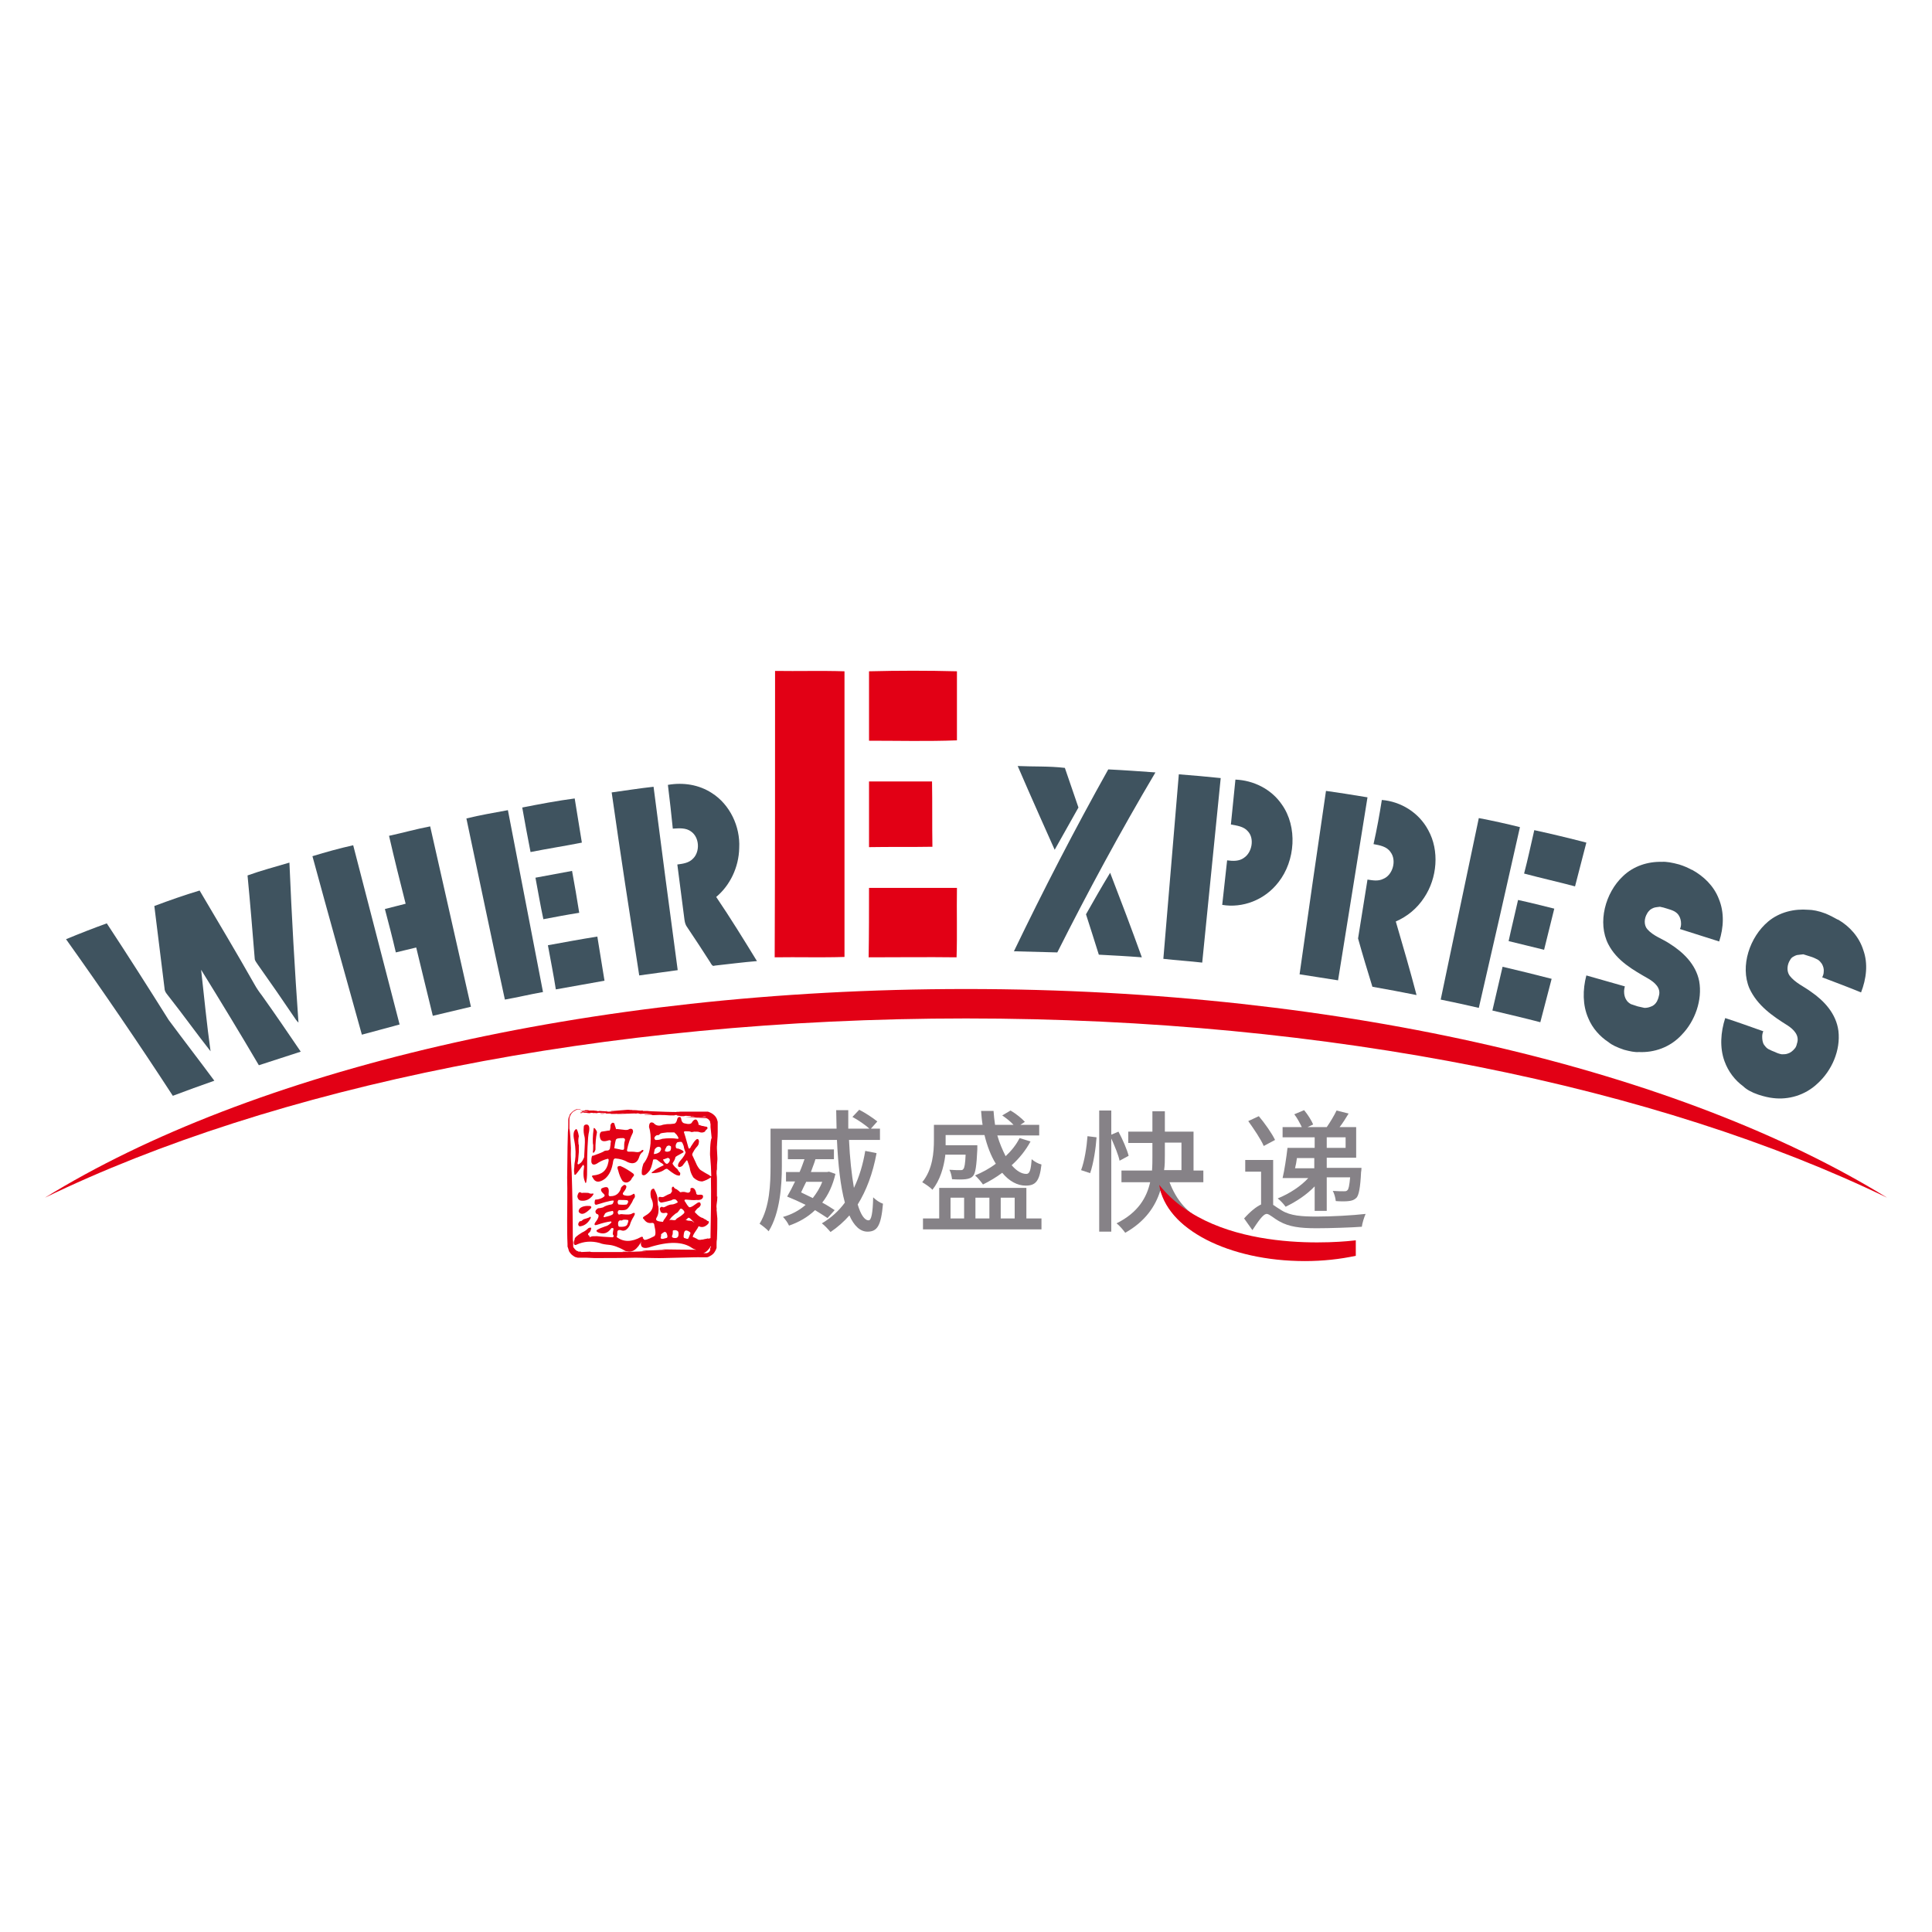<?xml version="1.0" encoding="utf-8"?>
<!-- Generator: Adobe Illustrator 27.8.1, SVG Export Plug-In . SVG Version: 6.00 Build 0)  -->
<svg version="1.1" id="Layer_1" xmlns="http://www.w3.org/2000/svg" xmlns:xlink="http://www.w3.org/1999/xlink" x="0px" y="0px"
	 viewBox="0 0 512 512" style="enable-background:new 0 0 512 512;" xml:space="preserve">
<style type="text/css">
	.st0{fill:#FFFFFF;}
	.st1{fill:#3F535F;}
	.st2{fill:#E20015;}
	.st3{fill:#868287;}
</style>
<rect class="st0" width="512" height="512"/>
<g>
	<g>
		<g>
			<g>
				<path class="st1" d="M17.5,248.9c3.6-1.5,7.2-2.9,10.8-4.2c5.6,8.5,11,17,16.4,25.6c4,5.4,8.1,10.7,12.1,16.1
					c-3.7,1.3-7.3,2.6-11,4C36.7,276.4,27.2,262.5,17.5,248.9z"/>
				<path class="st1" d="M40.9,240.1c4-1.5,8-2.9,12-4.1c4.9,8.3,9.8,16.5,14.5,24.8c0.6,1.1,1.3,2.1,2,3c3.5,4.9,6.9,9.9,10.3,14.9
					c-3.7,1.2-7.4,2.4-11.1,3.6c-5-8.5-10.1-16.9-15.3-25.3c0.8,7.2,1.5,14.4,2.5,21.6c-3.7-4.7-7.2-9.6-10.9-14.3
					c-0.5-0.7-1.3-1.4-1.3-2.4C42.7,254.7,41.8,247.4,40.9,240.1z"/>
				<path class="st1" d="M65.6,232c3.6-1.3,7.4-2.3,11.1-3.4c0.6,14.2,1.4,28.3,2.4,42.4c-0.3-0.3-0.5-0.5-0.7-0.8
					c-3.3-4.9-6.7-9.8-10.1-14.6c-0.3-0.5-0.8-1-0.8-1.6C66.9,246.6,66.3,239.3,65.6,232z"/>
				<path class="st1" d="M82.8,226.9c3.6-1.1,7.2-2.1,10.8-2.9c4.1,15.8,8.2,31.7,12.3,47.5c-3.3,0.9-6.7,1.8-10,2.7
					C91.5,258.4,87.1,242.7,82.8,226.9z"/>
				<path class="st1" d="M103.1,221.5c3.7-0.8,7.2-1.8,10.9-2.5c3.6,16,7.2,31.9,10.8,47.8c-3.4,0.8-6.7,1.6-10.1,2.4
					c-1.5-6-2.9-12-4.4-18.1c-1.8,0.4-3.6,0.9-5.4,1.3c-0.9-3.9-1.9-7.7-2.9-11.5c1.8-0.5,3.7-0.9,5.5-1.4
					C106,233.6,104.5,227.6,103.1,221.5z"/>
				<path class="st1" d="M123.6,216.9c3.6-0.9,7.3-1.5,11-2.2c3.1,16.1,6.2,32.1,9.3,48.2c-3.4,0.6-6.7,1.4-10.1,2
					C130.3,248.9,127,232.9,123.6,216.9z"/>
				<path class="st1" d="M138.4,214c4.6-0.9,9.3-1.8,13.9-2.4c0.6,3.9,1.3,7.8,1.9,11.7c-4.5,0.9-9.1,1.6-13.6,2.5
					C139.8,221.8,139.1,217.9,138.4,214z"/>
				<path class="st1" d="M162.1,210c3.7-0.5,7.4-1.1,11.1-1.5c2.1,16.2,4.2,32.4,6.4,48.6c-3.4,0.5-6.8,0.9-10.2,1.4
					C166.9,242.4,164.4,226.2,162.1,210z"/>
				<path class="st1" d="M177,208c4-0.7,8.2-0.1,11.7,2.2c4.7,3,7.5,8.8,7.2,14.5c-0.1,5.2-2.5,10-6.1,13c3.8,5.6,7.3,11.3,10.8,17
					c-3.7,0.3-7.5,0.8-11.2,1.2c-0.6,0.3-0.9-0.4-1.2-0.9c-2-3.1-4-6.2-6.1-9.3c-0.4-0.5-0.6-1.2-0.7-1.9c-0.6-4.9-1.3-9.8-1.9-14.7
					c1.5-0.2,3.1-0.4,4.2-1.6c1.8-1.8,1.7-5.5-0.5-7.1c-1.4-1.1-3.3-0.9-4.9-0.8C177.9,215.8,177.5,211.9,177,208z"/>
				<path class="st1" d="M269.7,203c4.2,0.2,8.3,0,12.5,0.5c1.2,3.5,3.6,10.5,3.6,10.5c-2.1,3.7-4.2,7.5-6.3,11.2
					C279.5,225.2,272.6,209.8,269.7,203z"/>
				<path class="st1" d="M293.7,203.9c4.2,0.2,8.3,0.5,12.5,0.8c-9.3,15.7-17.9,31.6-26,47.7c-3.8-0.1-7.7-0.2-11.5-0.3
					C276.5,235.9,284.8,219.8,293.7,203.9z"/>
				<path class="st1" d="M312.4,205.2c3.7,0.3,7.4,0.6,11.1,1c-1.6,16.3-3.3,32.6-4.9,48.9c-3.4-0.4-6.8-0.6-10.3-1
					C309.7,237.8,311,221.5,312.4,205.2z"/>
				<path class="st1" d="M327.4,206.6c4.8,0.2,9.5,2.5,12.3,6.6c4.2,5.9,3.6,14.9-0.9,20.6c-3.7,4.8-9.6,6.9-14.9,6
					c0.4-3.9,0.9-7.9,1.3-11.8c1.5,0.2,3.2,0.3,4.5-0.7c2.1-1.4,2.8-5.1,1-7c-1.1-1.3-2.9-1.5-4.5-1.8
					C326.6,214.5,327,210.5,327.4,206.6z"/>
				<path class="st1" d="M351.4,209.6c3.7,0.5,7.3,1.1,11,1.7c-2.6,16.2-5.2,32.3-7.8,48.5c-3.4-0.5-6.8-1.1-10.2-1.6
					C346.7,242,349,225.8,351.4,209.6z"/>
				<path class="st1" d="M366.2,212c5,0.4,9.8,3.3,12.3,8c3,5.4,2.4,12.7-1.1,17.9c-1.9,2.9-4.5,5-7.5,6.3c1.9,6.5,3.8,13,5.5,19.5
					c-3.9-0.8-7.8-1.5-11.7-2.2c-1.3-4.2-2.6-8.5-3.8-12.8c0.8-5.2,1.7-10.4,2.5-15.6c1.4,0.2,2.8,0.5,4.2-0.2
					c2.5-1,3.6-4.9,1.9-7.1c-1-1.5-2.9-1.8-4.5-2.1C364.9,219.7,365.6,215.8,366.2,212z"/>
				<path class="st1" d="M391.9,216.8c3.7,0.7,7.3,1.5,10.9,2.4c-3.6,16-7.2,31.9-10.9,47.9c-3.4-0.8-6.7-1.5-10.1-2.2
					C385.2,248.8,388.5,232.8,391.9,216.8z"/>
				<path class="st1" d="M406.6,220c4.6,1,9.2,2.1,13.8,3.3c-1,3.9-2,7.7-3,11.6c-4.5-1.2-9-2.2-13.5-3.4
					C404.9,227.7,405.7,223.9,406.6,220z"/>
				<path class="st1" d="M141.9,232.6c3.2-0.6,6.4-1.2,9.7-1.8c0.7,3.7,1.3,7.4,1.9,11.1c-3.2,0.5-6.3,1.1-9.5,1.7
					C143.2,239.9,142.6,236.3,141.9,232.6z"/>
				<path class="st1" d="M402.3,238.5c3.2,0.7,6.4,1.5,9.6,2.3c-0.9,3.6-1.8,7.2-2.7,10.9c-3.1-0.8-6.3-1.5-9.4-2.3
					C400.6,245.7,401.5,242.1,402.3,238.5z"/>
				<path class="st1" d="M287.8,242.3c2.1-3.7,4.2-7.4,6.4-11c2.9,7.5,5.7,14.9,8.4,22.4c-3.8-0.3-7.6-0.5-11.4-0.7
					C290.1,249.4,288.9,245.8,287.8,242.3z"/>
				<path class="st1" d="M145.2,250.5c4.4-0.8,8.7-1.6,13.1-2.3c0.6,3.9,1.3,7.8,1.9,11.7c-4.3,0.8-8.6,1.5-12.9,2.3
					C146.7,258.3,145.9,254.4,145.2,250.5z"/>
				<path class="st1" d="M398.2,256.2c4.3,1,8.7,2.1,13,3.2c-1,3.8-2,7.7-3,11.5c-4.2-1.1-8.5-2.1-12.7-3.1
					C396.4,264,397.3,260.1,398.2,256.2z"/>
				<path class="st1" d="M487.2,273.2c-0.6-4.6-3.8-8-7.3-10.4c-1.9-1.4-4.1-2.3-5.6-4.2c-0.9-1.2-0.7-3,0.1-4.2
					c0.2-0.4,0.5-0.7,0.9-0.9c0.3-0.2,0.6-0.3,0.9-0.4c0.5-0.1,1.1-0.1,1.7-0.2c0.6,0.2,1.2,0.4,1.9,0.6c0.7,0.2,1.3,0.5,1.9,0.8
					c0.5,0.3,0.8,0.7,1.1,1.1c0.4,0.7,0.6,1.4,0.5,2.2c0,0.5-0.2,1-0.4,1.4c3.4,1.3,6.9,2.6,10.3,4c1.4-3.6,1.9-7.6,0.6-11.2
					c-1.1-3.5-3.6-6.3-6.7-8.1c0,0,0,0-0.1,0c-0.9-0.5-2-1.1-3.2-1.6c-1.8-0.7-3.5-1-4.6-1c-3.7-0.3-7.6,0.6-10.6,3.1
					c-4.9,4.1-7.5,11.8-5,17.7c2.1,4.6,6.2,7.4,10.2,9.9c1.5,1,3.2,2.6,2.4,4.8c-0.1,0.5-0.3,1-0.6,1.3c-0.5,0.6-1.1,1.1-1.8,1.3
					c-0.5,0.2-1.1,0.2-1.6,0.2c0,0,0,0,0,0c-0.6-0.1-1.2-0.3-1.8-0.6c-0.6-0.2-1.2-0.5-1.8-0.8c-0.5-0.3-0.8-0.7-1.1-1.1
					c-0.4-0.6-0.5-1.4-0.5-2.2c0-0.5,0.1-1,0.3-1.4c-3.4-1.2-6.7-2.4-10.1-3.5c-1.2,3.7-1.5,7.8-0.2,11.4c1,2.8,2.8,5.1,5,6.7
					c0.8,0.8,2.2,1.6,4,2.2c1.5,0.5,2.9,0.8,3.9,0.9c4,0.5,8.4-0.7,11.7-3.8C485.5,283.7,487.8,278.3,487.2,273.2z"/>
				<path class="st1" d="M450.3,260c-0.9-4.5-4.3-7.7-7.8-9.9c-1.9-1.3-4.3-2-5.9-3.8c-1-1.1-0.9-2.9-0.1-4.2c0.2-0.4,0.5-0.7,0.8-1
					c0.3-0.2,0.6-0.4,0.9-0.5c0.5-0.2,1.1-0.2,1.7-0.3c0.6,0.1,1.3,0.3,1.9,0.5c0.7,0.2,1.3,0.4,1.9,0.7c0.5,0.3,0.9,0.6,1.2,1.1
					c0.4,0.6,0.6,1.4,0.6,2.2c0,0.5-0.1,1-0.3,1.4c3.5,1.1,7,2.2,10.4,3.3c1.2-3.7,1.4-7.7-0.1-11.3c-1.3-3.4-4-6-7.1-7.7
					c0,0,0,0-0.1,0c-0.9-0.5-2-1-3.3-1.4c-1.8-0.5-3.5-0.8-4.6-0.7c-3.7-0.1-7.5,1.1-10.3,3.8c-4.7,4.4-6.8,12.3-3.9,18
					c2.3,4.5,6.7,6.9,10.7,9.2c1.5,0.9,3.4,2.4,2.7,4.6c-0.1,0.5-0.3,1-0.5,1.4c-0.4,0.7-1,1.2-1.7,1.4c-0.5,0.2-1,0.3-1.6,0.3
					c0,0,0,0,0,0c-0.6-0.1-1.2-0.3-1.8-0.4c-0.6-0.2-1.2-0.4-1.8-0.6c-0.5-0.3-0.9-0.6-1.2-1.1c-0.4-0.6-0.6-1.4-0.6-2.2
					c0-0.5,0.1-1,0.2-1.4c-3.4-1-6.8-1.9-10.2-2.9c-1,3.8-1,7.9,0.5,11.3c1.1,2.7,3.1,4.9,5.4,6.4c0.8,0.7,2.3,1.4,4.1,2
					c1.5,0.4,2.9,0.7,3.9,0.6c4,0.2,8.3-1.2,11.4-4.6C449.2,270.6,451.2,265,450.3,260z"/>
			</g>
			<g>
				<path class="st2" d="M205.4,177.8c6.1,0.1,12.3-0.1,18.4,0.1c0,25.2,0,50.5,0,75.7c-6.1,0.2-12.3,0-18.5,0.1
					C205.4,228.4,205.4,203.1,205.4,177.8z"/>
				<path class="st2" d="M230.3,177.9c7.8-0.2,15.6-0.2,23.3,0c0,6.1,0,12.2,0,18.3c-7.8,0.3-15.5,0.1-23.3,0.1
					C230.3,190.2,230.3,184,230.3,177.9z"/>
				<path class="st2" d="M230.3,207.1c5.6,0,11.1,0,16.7,0c0.1,5.8,0,11.5,0.1,17.3c-5.6,0.1-11.2,0-16.8,0.1
					C230.3,218.6,230.3,212.9,230.3,207.1z"/>
				<path class="st2" d="M230.3,235.3c7.8,0,15.6,0,23.3,0c-0.1,6.1,0.1,12.3-0.1,18.4c-7.8-0.1-15.5,0-23.3,0
					C230.3,247.6,230.3,241.4,230.3,235.3z"/>
			</g>
		</g>
		<path class="st2" d="M256,269.9c96.8,0,183.8,18.3,244.1,47.5c-54.3-33.5-143.4-55.3-244.1-55.3S66.2,283.9,11.9,317.4
			C72.2,288.2,159.2,269.9,256,269.9z"/>
	</g>
	<g>
		<g>
			<path class="st2" d="M177.7,316.3c-0.5,0.2-1,0.4-1.5,0.7c-0.4,0.3-0.8,0.3-1.1,0.2c-0.5-0.1-0.7,0.1-0.6,0.8
				c0.2,0.5,0.5,0.7,0.8,0.7c0.6-0.1,1.5-0.3,2.6-0.6c0.4-0.3,0.9-0.4,1.3-0.1c0.3,0.3,0.4,0.5,0.4,0.6c0,0.1-0.1,0.1-0.3,0.2
				c-0.1,0.1-0.2,0.1-0.2,0.1c-0.4,0.2-0.8,0.3-1.1,0.3c-0.4,0-1,0.2-1.7,0.6c-0.4,0.2-0.7,0.2-0.8,0c-0.6,0.1-0.8,0.4-0.5,1.1
				c0.1,0.5,0.6,0.7,1.4,0.5c0.4,0,0.5,0.1,0.5,0.3c0,0.2-0.2,0.5-0.6,1.1c-0.4,0.5-0.6,0.8-0.6,1.2c0.1,0.4,0.2,0.5,0.6,0.2
				c0.7-0.5,1.2-0.9,1.4-1.3c0.2-0.3,0.7-0.8,1.5-1.4c0.2,0,0.5-0.3,0.9-0.9c0.2-0.4,0.5-0.4,0.9,0c0.4,0.4,0.5,0.7,0.2,1
				c-0.5,0.5-1.1,0.9-1.8,1.3c-0.3,0.2-0.4,0.5-0.3,0.8c0.2,0.3,0.4,0.4,0.7,0.3c0.9-0.1,1.7-0.4,2.4-1.1c0.2-0.3,0.5-0.2,0.8,0.1
				c0.8,0.8,1.4,1.4,1.9,1.8c0.9,0.6,1.8,0.5,2.7-0.4c0.3-0.3,0.3-0.6,0.2-0.8c-0.1,0.1-0.3,0-0.5-0.2c-0.1,0-0.1,0-0.1-0.1
				c-0.2-0.1-0.5-0.2-0.9-0.5c-0.5-0.1-1.2-0.5-1.9-1.3c-0.2-0.1-0.3-0.3-0.2-0.5c0.3-0.4,0.6-0.8,1-1c0.5-0.4,0.6-0.8,0.4-1.2
				c-0.2-0.3-0.6-0.2-1.1,0.2c-1.3,1-2,1.2-2.1,0.6c-0.1,0-0.2-0.1-0.3-0.3c-0.2-0.3-0.4-0.6-0.5-0.8c-0.2-0.2-0.2-0.3-0.2-0.4
				c0-0.1,0.1-0.2,0.4-0.2c1.1,0.1,2,0.2,2.8,0.1c1,0.1,1.5-0.2,1.7-0.7c0.1-0.5-0.1-0.7-0.7-0.7c-0.8,0.1-1.1,0-1.1-0.5
				c-0.2-0.8-0.5-1.2-1-1.3c-0.5,0-0.6,0.2-0.5,0.6c-0.1,0.6-0.5,0.8-1.1,0.6c-0.3-0.1-0.7-0.2-1.3-0.1c-0.2,0.1-0.4,0.1-0.6-0.2
				c-0.4-0.3-0.6-0.5-0.8-0.6c-0.2,0-0.5-0.2-0.7-0.6c-0.4-0.1-0.6,0.3-0.4,1.2C177.8,316.1,177.8,316.3,177.7,316.3z"/>
			<path class="st2" d="M156.7,307.8c0.1,1,0.8,1.1,1.9,0.3c0.8-0.5,1.6-0.8,2.4-1c0.3-0.1,0.4,0.3,0.2,1c-0.4,2.1-1.7,3.2-4,3.4
				c-0.2,0-0.3,0.1-0.3,0.2c-0.1,0,0,0.1,0.2,0.4c0.6,1.3,1.7,1.4,3.2,0.3c1.2-1,1.9-2.5,2.2-4.7c0.1-0.4,0.2-0.7,0.6-0.7
				c1.2,0.1,2.3,0.4,3.3,1c1.4,0.6,2.4,0.2,2.9-1.1c0.2-0.7,0.5-1.3,1-1.6c0.2-0.2,0.2-0.4,0.2-0.5c-0.1-0.1-0.3-0.1-0.5,0.1
				c-0.4,0.4-0.9,0.5-1.5,0.4c-0.5-0.1-1.2-0.1-1.9-0.1c-0.4,0-0.5-0.2-0.4-0.6c0.3-1.5,0.8-3,1.5-4.4c0.1-0.3,0.1-0.6-0.1-0.9
				c-0.2-0.2-0.5-0.2-0.8-0.1c-0.4,0.3-0.9,0.3-1.5,0.2c-0.6-0.1-1.2-0.1-1.8-0.2c-0.2,0.1-0.3,0-0.3-0.2c-0.2-0.5-0.3-1-0.4-1.3
				c-0.4-0.3-0.7-0.2-1,0.4c0,1.2-0.2,1.7-0.5,1.5c-0.5,0.1-1.2,0.2-1.9,0.3c-0.5,0.3-0.6,1-0.3,1.9c0.3,0.7,1,0.8,2.2,0.4
				c0.4-0.1,0.6,0,0.6,0.4c-0.1,0.2-0.1,0.4-0.1,0.7c-0.1,0.5-0.1,0.9-0.2,1.2c-0.2,0.3-0.4,0.4-0.7,0.4c-0.5,0-0.8,0.1-1,0.3
				c-0.8,0.4-1.7,0.7-2.8,1.1C156.9,306.1,156.7,306.7,156.7,307.8z M163.2,302.1c0.1-0.4,0.7-0.5,2-0.5c0.4,0.1,0.5,0.3,0.4,0.7
				c-0.2,0.5-0.2,1.1-0.2,2c0,0.3-0.2,0.5-0.5,0.4c-0.2,0-0.4,0-0.6-0.1c-0.4-0.1-0.9-0.2-1.5-0.3
				C162.9,303.5,163,302.8,163.2,302.1z"/>
			<path class="st2" d="M157.8,304.7c0-1.7,0.1-3.2,0.4-4.6c0-0.3-0.2-0.6-0.5-1c-0.3-0.3-0.4-0.2-0.4,0.2c-0.1,0.8-0.2,1.7-0.2,2.5
				c0,0.8,0,1.4,0.1,1.6c0,0.8,0,1.5-0.1,1.9C157.2,305.7,157.5,305.5,157.8,304.7z"/>
			<path class="st2" d="M153.7,308.3c-0.3,0.3-0.5,0.3-0.6,0.2c-0.1-0.1,0-0.4,0.1-0.9c0.1-0.8,0.1-1.5,0.2-2.3v-1.9
				c-0.1-0.1-0.1-0.2-0.1-0.5c-0.1-0.7,0-1.3,0.1-1.8c-0.2-1.2-0.5-1.9-0.7-1.9c-0.7,0.4-0.9,1.4-0.5,3.1c0.4,2.1,0.4,3.9,0.2,5.2
				c-0.1,0.5-0.2,1.1-0.2,1.8c-0.1,0.6-0.1,1.2,0,1.6c0,0.3,0,0.4,0.1,0.4c0.1,0.1,0.3,0,0.5-0.3c0.5-0.6,1-1.3,1.5-2
				c0.1-0.2,0.2-0.3,0.3-0.3c0.1,0.1,0.1,0.2,0.2,0.4c-0.3,1.8-0.2,3.1,0.2,4c0.1,0.3,0.1,0.4,0.2,0.4c0.1,0,0.2-0.2,0.2-0.5
				c0.2-0.8,0.2-2.2,0.2-4.2c0-1.4,0-3,0.1-4.8c0.1-2.1,0.2-3.4,0.4-4.1c0.2-1.2,0-1.8-0.6-1.9c-0.5,0-0.8,0.2-0.8,0.7
				c-0.1,1,0,1.8,0.2,2.5c0.1,0.4,0.1,0.9,0.1,1.5c0,0.6-0.1,1.9-0.2,4C154.5,307.4,154.2,308,153.7,308.3z"/>
			<path class="st2" d="M167.2,312.7c0.2-0.4,0.4-0.7,0.6-0.9c0.3-0.3,0.3-0.5,0-0.8c-1.1-0.8-2.2-1.5-3.4-2c-0.4,0-0.7,0.1-0.7,0.2
				c-0.1,0.1-0.1,0.4,0.1,0.9c0.3,1.2,0.7,2.2,1.2,2.9C165.7,313.6,166.5,313.5,167.2,312.7z"/>
			<path class="st2" d="M154.5,316.1c-0.3,0.1-0.5,0-0.6-0.1c-0.4-0.2-0.7,0.1-0.9,1c0.1,0.8,0.5,1.2,1.2,1.2
				c1.1,0.1,2.1-0.4,2.8-1.3c0.2-0.3,0.3-0.4,0.3-0.5c0-0.1-0.1-0.1-0.3-0.1c-0.4,0.1-0.7,0-0.9-0.1
				C156,316.1,155.4,316.1,154.5,316.1z"/>
			<path class="st2" d="M156.6,320.2c0.1-0.1,0.1-0.3,0.1-0.4c-0.1-0.1-0.2-0.1-0.3-0.2c-1.2-0.1-2.1,0.1-2.7,0.6
				c-0.5,0.6-0.5,1.1,0.2,1.4C154.5,321.9,155.4,321.4,156.6,320.2z"/>
			<path class="st2" d="M152.2,329.8c0.1,0.2,0.4,0.2,0.7,0c1.8-0.8,3.8-1,6-0.4c0.7,0.3,1.5,0.4,2.5,0.5c1.1,0.1,2.6,0.6,4.3,1.6
				c1.7,0.7,3.2-0.3,4.5-2.9c0.2-0.4,0.2-0.6,0.2-0.7c-0.1-0.1-0.2-0.2-0.5-0.1c-2.5,1.4-4.7,1.4-6.5,0c0.2-0.3,0.2-0.8,0.2-1.4
				c0.1-0.4,0.4-0.5,0.9-0.4c0.9,0.4,1.7,0,2.4-1.3c0.2-0.8,0.6-1.6,1.1-2.4c0.2-0.4,0.3-0.6,0.2-0.8c-0.1-0.1-0.4-0.1-0.7,0.1
				c-0.4,0.3-1.2,0.3-2.4,0.2c-0.4-0.1-0.8,0-1.1,0.1c-0.4-0.4-0.4-0.8,0-1.2c1.2,0.1,2,0,2.4-0.5c0.4-0.4,0.7-1,1.1-1.6
				c0.2-0.5,0.4-0.9,0.6-1.1c0.2-0.3,0.2-0.5,0.1-0.9c-0.1-0.3-0.3-0.3-0.5-0.1c-0.6,0.4-1.3,0.5-2.1,0.3c-0.5-0.1-0.7-0.4-0.4-0.8
				c0.5-0.6,0.8-1.2,0.8-1.5c0-0.3-0.2-0.5-0.6-0.5c-0.6,0.4-0.9,0.7-0.9,1.1c-0.5,1.3-1.4,1.9-2.7,1.9c-0.4,0.1-0.6-0.2-0.5-0.8
				c0.1-0.8,0-1.3-0.3-1.5c-0.3-0.2-0.8-0.1-1.5,0.2c-0.4,0.3-0.3,0.8,0.5,1.5c0.3,0.3,0.3,0.5,0.1,0.7c-0.6,0.5-1.3,0.7-2,0.8
				c-0.3-0.1-0.5,0.1-0.5,0.6c-0.1,0.7,0.2,0.9,0.7,0.7c3.2-1,4.7-1.3,4.3-0.8c-0.1,0.5-0.2,0.7-0.6,0.8c-0.7,0.1-1.4,0.3-2.1,0.7
				c-0.1,0.1-0.1,0.1-0.2,0.1c-0.4,0.1-0.8,0.2-1.2,0.2c-0.8,0.5-0.9,1-0.4,1.5c0.8,0.1,0.7,0.9-0.3,2.2c-0.2,0.3-0.3,0.5-0.2,0.7
				c0.1,0.1,0.3,0.1,0.6,0c1.5-0.5,2.7-0.8,3.6-0.9c0.1,0,0.2,0,0.2,0.1c0.1,0.1,0,0.2-0.1,0.3c-0.5,0.5-1,0.8-1.5,0.9
				c-0.9,0.3-1.6,0.6-2.1,0.9c-0.2,0.1-0.3,0.3-0.2,0.4c0.1,0.1,0.2,0.2,0.4,0.3c1.5,0.6,2.6,0.2,3.5-1.1c0.2-0.1,0.4-0.1,0.6,0.1
				c-0.1,0.6-0.2,1.1-0.2,1.3c0,0.3,0.1,0.4,0.2,0.5c0.1,0.3-0.1,0.5-0.3,0.5c-1.9-0.1-3.3-0.2-4.1-0.3c-0.8,0-1.3,0-1.5,0.1
				c-0.4,0.2-0.5,0.2-0.5-0.1c0-0.1-0.1-0.2-0.3-0.3c-0.1-0.2-0.1-0.4,0.2-0.6c0.3-0.2,0.5-0.6,0.6-1.3c-0.2-0.1-0.5-0.1-0.8,0.1
				c-0.5,0.5-1.1,0.9-1.6,1.1c-1.5,0.9-2.1,1.5-2,1.8C152,329.2,152,329.6,152.2,329.8z M164.3,323.4c0.4,0.1,0.7,0,0.7-0.1
				c0.3-0.1,0.8-0.1,1.3,0c0.3,0,0.3,0.3,0,1c-0.1,0.6-0.8,0.9-2.1,0.8c-0.3,0-0.4-0.3-0.4-0.9C163.8,323.8,164,323.5,164.3,323.4z
				 M163.9,318c1.1,0,1.9,0,2.4,0.1c0.3,0.3,0.2,0.6-0.2,1.1c-0.6,0.1-1.3,0.1-2.2,0C163.6,318.8,163.6,318.4,163.9,318z
				 M162.4,321.8c-0.4,0.3-1.1,0.5-2,0.7c-0.2,0.1-0.4,0.1-0.4,0c-0.1-0.1,0-0.3,0.2-0.6c0.1-0.5,0.8-0.8,2.2-1
				C162.6,321.2,162.6,321.5,162.4,321.8z"/>
			<path class="st2" d="M153.6,325c1.2-0.1,2.2-0.8,2.9-2.1c0.1-0.2,0.1-0.3,0-0.4c-0.1-0.1-0.2,0-0.3,0.1c-0.2,0.1-0.5,0.2-0.8,0.3
				c-0.4,0.1-0.8,0.2-1.1,0.5c-0.2,0.2-0.4,0.3-0.6,0.2C153.1,324.2,153.1,324.7,153.6,325z"/>
			<path class="st2" d="M155.9,294.7c0,0-0.1,0-0.1,0C155.8,294.7,155.8,294.7,155.9,294.7C155.9,294.7,155.9,294.7,155.9,294.7z"/>
			<path class="st2" d="M156.1,294.4c0,0,0,0-0.2,0C156.2,294.5,156.3,294.4,156.1,294.4z"/>
			<path class="st2" d="M155.9,294.5c-0.1,0-0.1,0-0.2,0c0,0,0,0,0,0C155.8,294.5,155.9,294.5,155.9,294.5z"/>
			<path class="st2" d="M190,304.4c0-1.7,0.2-2.8,0.2-4.4c0-0.6,0-1.1,0-1.7l0-0.4l0-0.3c0-0.1,0-0.2,0-0.3
				c-0.1-0.4-0.2-0.8-0.4-1.1c-0.4-0.7-1.1-1.2-1.9-1.5c-0.1,0-0.2-0.1-0.3-0.1l-0.3,0c-0.1,0-0.2,0-0.3,0c-0.1,0-0.1,0-0.1,0
				l-0.1,0c-0.3,0-0.6,0-0.9,0c-2.3,0-4.6,0-6.7,0c0,0.1,0.9,0,1,0.1c-2.5,0-5-0.1-7.5-0.2c-0.5,0-1-0.1-1.2-0.1c-0.8,0-0.5,0-1.1,0
				l-0.1-0.1c-0.9,0.1-1.3-0.1-2.1-0.1c0,0-0.3,0-0.6,0c0-0.1-0.9,0-0.8-0.1l0,0c-0.2,0-0.3,0-0.5,0c-0.3,0-3.4,0.3-3.7,0.3l-0.2,0
				c-0.5,0-0.7,0.1-0.4,0.1l-0.6,0l0.1,0l-0.6,0c-0.1,0-0.2-0.1-0.1-0.1c-0.3,0-0.7,0.1-1,0c0.9,0.1,2,0.1,2.9,0.2
				c-0.4,0-1.1,0-1.5,0c-0.5-0.1-1.5-0.1-2.3-0.2c-0.2,0-0.3,0.1-0.7,0.1c-0.2-0.1-0.4,0-0.8-0.1c0.4,0,0.7,0,1.1,0
				c-0.1-0.1-0.9-0.1-1.2-0.1c-0.1,0-0.9,0-1.3,0c0.1-0.1-0.1-0.1-0.3-0.1c0,0-0.1,0-0.1,0c0,0,0.1,0,0.1,0c-0.1,0-0.2,0-0.3,0
				c-0.3,0-0.5,0-0.4,0.1c0,0,0,0,0.1,0c-0.7,0.1-1.6,0.2-1.4,0.2c0.1,0,0.1,0,0.1,0c0,0-0.1,0-0.1,0c0,0-0.1,0,0.1,0l0.1,0
				c1.4,0-1.2,0.5,0.4,0.5c-0.7-0.1,0.2-0.1,1-0.1c0.1,0,0.4,0.1,0.9,0.1c0.4,0,0.3,0,0.3-0.1c0.2,0,0.7,0,0.7,0.1
				c0.3-0.1,0.6,0,1,0c0.4,0,0,0,0.2-0.1c0.6,0,1.3,0,1.8,0c0.2,0.1,0.7,0.2,0.3,0.2c-0.8,0,0.3-0.1-0.6-0.1c0.4,0.1-0.8,0-0.9,0.1
				c0.3,0.1,0.8,0.1,1.3,0l-0.1,0c0.4,0,1.2,0,1.7,0c-0.1,0,0.1,0.1-0.2,0.1l0.6,0c0.1,0,0.1,0,0,0c0.3,0,0.5,0,0.7,0
				c0.1,0,3-0.2,3-0.2c0.2,0,0.3,0,0.4,0c0,0-0.1,0-0.1,0c-0.4,0-0.8,0-1.3,0.1c-0.9,0-1.8,0.1-1.5,0.1c0.4,0.1,4.7-0.2,4.9-0.1
				c0.3,0,0.7,0,0.6-0.1c0.5,0-0.2,0.1,0.2,0.1c0,0,0,0,0.1,0l0.4,0.1c0.8-0.1,2,0,2.8-0.1c-0.2,0.1-0.5,0.1-1.1,0.2l-0.1,0
				c-0.1,0-0.5,0-0.5,0.1c0.5,0,1,0,1.5,0c0.1,0,0.2,0,0.3,0c0,0,0,0,0,0c0.2,0,0.2,0,0.1,0.1c0,0,0,0,0,0c0.3,0.1,2-0.1,3,0
				c0.3,0,0,0,0.4,0c1,0.1,1.6,0.1,2.6,0.1c0.3-0.1,0.3-0.1,0-0.1l0.8,0c-0.7,0.2,1.4,0.2,0.7,0.3c0.2,0,0.7,0,1.1,0
				c0,0,0.1-0.1,0.6-0.1c0.7,0.1,0.6,0,1.2,0.1c0.1,0.1-0.1,0.1-0.1,0.1c0.9-0.1,0.8,0.1,1.7,0.1c0.6,0,1.7,0,1.7-0.1
				c0.4,0,0.6,0,0.6,0c0.1,0,0,0.1,0,0.1c0.1,0,0.1,0,0.2,0c0.1,0,0.1,0,0.2,0l-0.1,0c0,0-0.1,0-0.1,0c0,0-0.1,0-0.1,0l-0.1,0
				l-0.1,0c-0.3,0-0.5,0-0.8,0c-0.5,0-1,0-1.5,0c-1,0-2.1,0-3.1,0c1.1,0.1,2.3,0.2,3.5,0.2c0.6,0,1.2,0.1,1.8,0.1l0.2,0
				c0,0,0.1,0,0.1,0c0.1,0,0.2,0,0.2,0.1c0.1,0,0.3,0.1,0.4,0.2c0.2,0.2,0.4,0.4,0.5,0.7c0,0.2,0,0.2,0.1,0.6c0,0.3,0,0.5,0,0.8
				c0.1,1,0.2,2,0.3,2.9c-0.4,0.4-0.5,4.7-0.4,4.8c0.1,0.9,0.1,1.8,0.2,2.7c0,0.9,0.1,1.7,0.1,2.6c-0.2,0-0.4,0-0.4-0.2
				c-0.8-0.4-1.6-0.9-2.4-1.4c-0.3-0.2-0.6-0.6-1-1.3c-0.2-0.5-0.6-1.3-1.1-2.4c-0.2-0.3-0.2-0.5,0-0.9c0.1-0.1,0.2-0.4,0.4-0.7
				c0.2-0.3,0.4-0.6,0.6-0.8c0.4-0.4,0.6-0.8,0.6-1.2c0.1-0.3,0-0.6-0.1-0.8c-0.2-0.2-0.4-0.2-0.6,0c-0.4,0.3-0.8,0.9-1.3,1.7
				c-0.1,0.1-0.2,0.3-0.2,0.4c-0.3,0.4-0.5,0.4-0.6-0.1c-0.3-1-0.6-2.3-1.1-3.8c-0.1-0.2-0.1-0.3,0.2-0.4c0.6,0,1.1,0,1.5,0.1
				l0.1,0.1c0.3,0,0.6,0,0.8-0.1c0.7,0,1.2,0,1.4,0.1c0.5,0.2,1,0.2,1.5-0.1c0.1-0.2,0.2-0.4,0.5-0.6c-0.1,0,0,0,0.1-0.1
				c0.2-0.3,0.1-0.4-0.1-0.6c-0.3,0-0.6-0.1-1-0.2c-0.1,0-0.3,0-0.5-0.1c-0.2-0.1-0.4-0.1-0.4-0.2c-0.2,0.1-0.3,0-0.3-0.3v-0.1
				c-0.2-0.6-0.4-0.9-0.6-1c-0.4-0.1-0.8,0.2-1.1,0.7c-0.2,0.5-0.9,0.6-2,0.3c-0.5-0.1-0.8-0.5-0.9-1.3c-0.1-0.3-0.2-0.4-0.5-0.4
				c-0.3,0.1-0.4,0.2-0.5,0.5c-0.2,0.9-0.5,1.3-1,1.3c-0.6,0.1-1.2,0.1-1.7,0.1c-0.5,0.1-0.9,0.1-1.2,0.2c-1,0.4-1.8,0.2-2.4-0.5
				c-0.8-0.4-1.2,0-1.2,1.1c0.4,1.2,0.5,2.6,0.4,4.3c-0.2,2.3-0.8,4.1-1.9,5.4c-0.4,1.2-0.5,2.1-0.4,2.8c0.4,0.5,1,0.3,1.9-0.8
				c0.4-0.4,0.8-1.5,1.1-3.1c0.4-0.1,0.8-0.1,1.1,0.1c0.1,0.1,0.2,0.2,0.5,0.4c0.3,0.3,0.5,0.4,0.6,0.4c0.3,0.2,0.5,0.4,0.6,0.6
				c-1.1,0.5-2.1,1-2.9,1.7c-0.2,0.1-0.3,0.2-0.3,0.3c0,0.1,0.1,0.1,0.2,0.1c1.2,0,2.4-0.3,3.3-1c0.4-0.2,0.6-0.2,0.8,0
				c1.4,1.1,2.2,1.6,2.7,1.6c0.2,0.1,0.4,0.1,0.5-0.1c0.1-0.3,0.1-0.5,0-0.7h-0.1c-0.2-0.3-0.4-0.5-0.6-0.9
				c-0.1-0.1-0.3-0.2-0.6-0.5c-0.3-0.3-0.5-0.6-0.6-0.8c-0.1,0-0.1-0.2,0.1-0.5c0.3-0.4,0.5-0.9,0.6-1.3c-0.1-0.1,0.6-0.5,2.1-1.3
				c0.2-0.3-0.2-0.6-1.3-1c-0.4,0-0.7-0.1-0.7-0.4c-0.1-0.4,0-0.8,0.3-1.2c0.1-0.1,0.5-0.2,1.1-0.2c0.2,0,0.4,0.3,0.6,0.9
				c0.1,0.1,0.1,0.4,0.2,0.8c0.1,0.3,0.2,0.7,0.4,1.1c-0.1,0.4-0.5,1.2-1.5,2.3c-0.4,0.5-0.6,1-0.5,1.4c0.3,0.3,0.6,0.2,1.1-0.1
				c0.1-0.1,0.4-0.5,1-1.3c0.1-0.1,0.1-0.2,0.2-0.2c0.1,0,0.2,0.1,0.2,0.2c0.3,0.8,0.6,1.6,0.7,2.4c0.2,0.8,0.5,1.4,0.9,2
				c0.8,0.7,1.5,1,2.3,1c0.7-0.2,1.5-0.5,2.3-1.1c0.1,4.8,0,9.9-0.1,15.1c0,0.3,0,0.6,0,1c-0.2,0.1-0.5,0.2-0.8,0.1
				c-0.2,0.1-0.5,0.1-0.9,0.2c-0.2,0.1-0.4,0.1-0.6,0.1c-0.4,0.1-0.7,0.1-1,0c-0.4-0.3-0.8-0.4-1.1-0.6c-0.6,0.1-0.3-0.6,0.9-2.3
				c0.3-0.5,0.5-0.9,0.5-1.3c-0.1-0.3-0.2-0.4-0.6-0.4c-0.6,0.1-1,0-1-0.1c-0.2-0.2-0.6-0.3-1.1-0.3c-0.3,0-0.6-0.1-0.8-0.2
				c-1-0.2-1.8-0.2-2.5-0.1c-0.4,0.2-0.8,0.2-1.2,0.1c-0.5-0.1-1.3,0.1-2.4,0.5c-1.6-0.1-2.1-0.4-1.7-1.1c0.5-0.8,0.6-1.8,0.5-2.9
				c-0.2-0.4-0.2-1.1-0.2-1.8c0-0.8-0.3-1.8-1-3c-0.8,0-1.1,0.8-0.8,2.4c1.1,2.1,0.5,3.7-1.7,4.9c-0.3,0.2-0.4,0.3-0.4,0.4
				c-0.1,0.1,0.1,0.3,0.3,0.5c0.5,0.7,1.1,1,1.9,0.9c0.5-0.1,0.8,0.1,0.8,0.6c0.4,1.7,0.4,2.6,0,2.9c-1.7,0.9-2.7,1.2-2.8,0.8
				c-0.2-0.4-0.5-0.3-0.7,0.6c-0.3,1.4,0.4,2,2,1.6c5.3-1.7,9.1-1.6,11.6,0.2c0.3,0.2,0.7,0.3,1,0.4c-3.3,0-6.5-0.1-8.3-0.1
				c-0.5,0-1.1,0-1.6,0c0.9,0,0.9,0,1.8,0.1c-2.3,0.1-4.3,0.2-6.3,0.2c0.4,0.1,0.4,0.1,1.2,0.2l-1,0c-0.9,0.1-3.1,0.1-4.1,0.2
				c0.2-0.1-0.6-0.1-1.3-0.1l0.3,0.1c-2.7,0-5.7,0-8.1,0c-0.3,0-0.6,0-0.7-0.1l-2.3,0.1c0,0-0.1,0-0.2-0.1c-0.1,0-0.2,0-0.3,0
				l-0.1,0l0,0c0,0-0.1,0-0.1,0c-0.1,0-0.2,0-0.2-0.1c0,0,0,0,0.2,0c-0.3,0-0.6-0.1-0.8-0.3c-0.2-0.2-0.4-0.4-0.6-0.7
				c-0.1-0.1-0.1-0.3-0.1-0.4c0-0.1,0-0.1,0-0.2l0-0.3c0-0.4,0-0.8-0.1-1.2c0-5.8-0.1-11.9-0.3-17.9l0,0.1c-0.1-2.1-0.3-3.9-0.2-6.5
				c-0.1-1.8-0.2-4.4-0.4-5.1c0-0.5,0-1,0-1.4c0-0.2,0-0.4,0-0.6c0-0.1,0-0.2,0-0.3c0-0.1,0-0.2,0-0.3c0-0.4,0.2-0.8,0.4-1.2
				c0.3-0.4,0.6-0.8,1.2-1c-0.2,0-0.1,0,0.1-0.1c0.2-0.1,0.4-0.2,0.7-0.2c0.1,0,0.3,0,0.4,0c0.1,0,0.2,0,0.2,0c0.1,0,0.1,0-0.2-0.1
				c-0.4,0-0.8,0-1,0.1c-0.1,0-0.1,0-0.2,0.1c-0.1,0-0.1,0.1-0.2,0.1c-0.1,0-0.2,0.1-0.3,0.2c-0.2,0.1-0.3,0.2-0.5,0.4
				c-0.2,0.2-0.4,0.4-0.6,0.7c0,0,0,0,0.1,0c-0.2,0.4-0.4,0.8-0.4,1.3l0,0.2c0,0.1,0,0.1,0,0.2l0,0.3l0,0.5c0,0.7,0,1.3-0.1,2
				c0,1.3-0.1,2.7-0.1,4c0,2.7-0.1,5.4-0.1,8.1c0.1,3.6,0,7.6,0,11.4c0,2,0,4.2,0.1,6.2c0,0.1,0,0.3,0,0.4c0,0.2,0,0.4,0.1,0.5
				c0.1,0.3,0.2,0.7,0.3,1c0.2,0.3,0.4,0.6,0.6,0.8c0.2,0.2,0.5,0.4,0.8,0.6c0.3,0.2,0.6,0.2,0.9,0.3l0.2,0l0.2,0c0,0,0.1,0,0.1,0
				l0.1,0l0.2,0c0.5,0,0.9,0,1.4,0c0.8,0,1.4,0.1,2.2,0.1c3.2,0,7.3,0,11-0.1c-0.1,0-0.1,0-0.2,0c1.9,0,3.4,0.1,5.3,0.1
				c0,0,0.3,0,0.4,0c0.3,0.1,11.1-0.3,11.8-0.2c0.2,0,0.4,0,0.6,0l0.4,0l0,0l0.1,0l0.1,0c0.1,0,0.2,0,0.2,0c0.3,0,0.6-0.1,0.9-0.3
				c0.6-0.3,1.1-0.7,1.4-1.3c0.2-0.3,0.3-0.6,0.4-0.9l0-0.2c0-0.1,0-0.2,0-0.2l0-0.1l0-0.1l0-0.2c0-0.5,0-1,0.1-1.5
				c0.1-1.9,0.1-3.8,0.1-5.5c-0.1-0.7-0.1-1.6-0.2-2.2c0.1-0.6-0.1-0.7,0-1.4c0.3-1.8,0.2-2.9,0.1-2c0-1.5,0-3,0-4.4
				c0-0.6,0-1.2-0.1-1.9c0-0.5,0-0.8,0.1-1.1c0-1.4,0-1,0.1-2.4c0.1-0.3-0.2-3.6-0.1-4L190,304.4z M154.6,294.9
				C154.4,294.9,154.4,294.9,154.6,294.9C154.6,294.9,154.6,294.9,154.6,294.9z M155.6,294.7c0.1,0,0.1,0,0.1,0c-0.2,0-0.7,0-1,0
				c0,0,0.1,0,0.1,0.1c-0.1,0-0.2,0-0.4,0c0,0-0.1,0-0.1,0l-0.1,0c-0.1,0-0.2,0-0.3,0c-0.1,0-0.1,0-0.2,0c0.1,0,0.2,0,0.3,0
				c-0.2,0,0.4-0.1,1-0.2c0.3,0,0.8,0,0.8,0.1c0,0,0.1,0,0.1,0l0.2,0C156,294.7,155.8,294.7,155.6,294.7z M175.2,304.6
				c-0.1,0.3-0.2,0.5-0.4,0.7c-0.4,0.3-0.9,0.5-1.3,0.5c-0.2,0.1-0.2,0.1-0.2-0.2c0.1-0.3,0.1-0.6,0.2-1c0.3-0.4,0.6-0.7,1.1-0.7
				C175.1,304,175.2,304.2,175.2,304.6z M176.9,308.4c-0.4,0.1-0.7-0.2-1.1-0.9c-0.1-0.2-0.1-0.3,0.2-0.3c0.3-0.1,0.6-0.2,0.8-0.3
				c0.3-0.1,0.5,0,0.7,0.3C177.6,307.7,177.3,308.1,176.9,308.4z M177.6,305c-0.6,0.3-1.1,0.3-1.4,0c0-0.3,0.2-0.7,0.5-1.2
				c0.4-0.3,0.7-0.3,1.1,0C177.9,304.3,177.8,304.7,177.6,305z M179.6,301.8c-1.3-0.2-2.7-0.2-4.1,0c-0.5,0.2-1,0.3-1.5,0.3
				c-0.3,0.1-0.5-0.1-0.6-0.5c0.1-0.4,0.4-0.7,0.8-0.8c0.2,0.1,0.4,0,0.6-0.2c0.1-0.1,0.2-0.1,0.2-0.2c0.2-0.1,0.8-0.2,1.8-0.3h1.9
				c0.3,0.3,0.5,0.5,0.6,0.6C179.9,301.5,179.9,301.8,179.6,301.8z M176.5,328.1c-0.2,0.1-0.5,0.1-0.7,0.2c-0.5,0.1-0.8-0.1-0.7-0.4
				c0.1-0.2,0.1-0.4,0.1-0.6c-0.1-0.2,0.2-0.4,0.8-0.8c0.3-0.1,0.5,0,0.7,0.4C177,327.7,176.9,328.1,176.5,328.1z M178.9,328.1
				c-0.6,0-0.9-0.2-0.8-0.6c0.2-0.4,0.2-0.7,0.2-1.1c-0.1-0.3,0.1-0.4,0.7-0.4c0.5,0.1,0.8,0.3,0.8,0.7
				C179.9,327.7,179.6,328.1,178.9,328.1z M182.9,327c-0.4,1.1-0.6,1.5-0.7,1.3h-0.2c-0.3-0.1-0.5-0.2-0.6-0.2
				c-0.2,0-0.3-0.3-0.2-0.9c0.1-1,0.4-1.3,1.1-1C182.9,326.5,183.1,326.7,182.9,327z M188.2,330.9L188.2,330.9L188.2,330.9
				L188.2,330.9l0,0.2c0,0,0,0.1,0,0.1c0,0,0,0.1,0,0.1c-0.1,0.4-0.5,0.7-0.9,0.8c-0.1,0-0.2,0-0.3,0c-0.2,0-0.4,0-0.6,0
				c0,0,0,0,0,0c0.7-0.2,1.4-0.9,2-1.9c0,0.1,0,0.2,0,0.3C188.2,330.7,188.2,330.8,188.2,330.9z"/>
		</g>
		<g>
			<g>
				<path class="st3" d="M232.3,305.6c-1,5.4-2.7,9.9-5,13.6c0.8,2.7,1.8,4.2,2.9,4.2c0.7,0,1.1-1.8,1.2-6.1
					c0.7,0.7,1.7,1.4,2.6,1.7c-0.5,5.8-1.5,7.4-4.1,7.4c-2,0-3.6-1.6-4.8-4.3c-1.5,1.7-3.1,3.1-5,4.4c-0.5-0.6-1.6-1.8-2.3-2.3
					c2.4-1.4,4.5-3.3,6.1-5.5c-1.2-4.4-1.8-10.2-2.1-16.6h-14.6v7c0,5.1-0.5,12.4-3.5,17.2c-0.5-0.6-1.8-1.6-2.4-2
					c2.7-4.4,2.9-10.6,2.9-15.2v-10h17.5c0-1.6-0.1-3.2-0.1-4.9h3.2c0,1.6,0,3.3,0,4.9h5.6c-1.1-1-3-2.3-4.5-3.1l1.8-1.9
					c1.6,0.8,3.7,2.2,4.8,3.1l-1.7,1.9h2.4v3H225c0.2,4.8,0.7,9.2,1.3,12.7c1.4-2.9,2.4-6.2,3-9.8L232.3,305.6z M219.3,322.8
					c-0.9-0.6-2-1.3-3.3-2.1c-2,1.9-4.3,3.2-6.9,4.1c-0.3-0.7-1-1.7-1.6-2.3c2.2-0.6,4.3-1.7,6-3.2c-1.6-0.8-3.4-1.6-4.9-2.2
					c0.7-1.2,1.4-2.5,2.1-4h-2.4v-2.5h3.6c0.5-1.1,0.9-2.3,1.3-3.4h-4.4v-2.6h12.2v2.6h-4.9c-0.3,1.1-0.8,2.2-1.2,3.4h4.3l0.5-0.1
					l1.7,0.6c-0.7,3-1.9,5.6-3.5,7.6c1.3,0.7,2.4,1.4,3.3,2L219.3,322.8z M213.7,313.1c-0.5,1-1,2-1.4,2.9c1,0.5,2.1,1,3.1,1.5
					c1-1.3,1.9-2.7,2.5-4.3H213.7z"/>
				<path class="st3" d="M250.5,306.3c-0.4,3.1-1.4,6.5-3.4,9c-0.5-0.6-2-1.6-2.7-2c2.8-3.4,3.1-8,3.1-11.2v-4h12.9
					c-0.2-1.2-0.3-2.4-0.4-3.7h3.3c0.1,1.3,0.2,2.4,0.4,3.7h4.9c-0.8-0.9-2.1-1.9-3-2.5l2.2-1.3c1.4,0.8,3,2.1,3.8,3l-1.2,0.8h5v2.8
					h-11.1c0.6,2.1,1.4,3.9,2.2,5.5c1.5-1.4,2.8-3,3.7-4.8l2.9,0.9c-1.3,2.4-3,4.5-5,6.3c1.3,1.5,2.6,2.3,3.9,2.3
					c0.9,0,1.2-1.1,1.4-3.9c0.7,0.6,1.7,1.2,2.6,1.4c-0.5,4.5-1.6,5.6-4.2,5.6c-2.2,0-4.4-1.2-6.2-3.4c-1.6,1.2-3.3,2.2-5.1,3.1
					c-0.4-0.6-1.5-1.9-2.1-2.4c1.9-0.8,3.8-1.8,5.5-3.1c-1.3-2.1-2.3-4.7-3-7.6h-10.3v1.2c0,0.5,0,1,0,1.5h8.4c0,0,0,0.7,0,1.1
					c-0.2,4.4-0.5,6.3-1.1,7c-0.5,0.6-1.2,0.8-2,0.9c-0.8,0.1-2.2,0.1-3.6,0c-0.1-0.8-0.3-1.8-0.7-2.5c1.3,0.1,2.3,0.1,2.8,0.1
					c0.5,0,0.7,0,0.9-0.3c0.3-0.3,0.5-1.4,0.6-3.8H250.5z M272,322.9h4v2.9h-31.4v-2.9h4.3v-8.1H272V322.9z M251.9,322.9h3.6v-5.5
					h-3.6V322.9z M258.5,317.4v5.5h3.7v-5.5H258.5z M265.2,317.4v5.5h3.7v-5.5H265.2z"/>
				<path class="st3" d="M286.5,310.1c0.9-2.3,1.5-6.2,1.7-9l2.4,0.3c-0.2,2.9-0.8,6.9-1.7,9.5L286.5,310.1z M296.7,307.6
					c-0.3-1.5-1.3-3.9-2.2-5.9v24.7h-3.2v-32.1h3.2v6.4l1.9-0.8c1.1,2,2.3,4.8,2.7,6.4L296.7,307.6z M309.9,313.2
					c1.8,4.8,4.9,8.6,9.5,10.4c-0.8,0.7-1.8,2.1-2.3,3c-4.6-2.1-7.7-6-9.6-11.1c-1.3,4.2-4,8.2-9.3,11.2c-0.5-0.7-1.5-1.9-2.3-2.5
					c5.8-2.9,8-6.9,8.9-10.9h-7.6v-3.1h8.1c0.1-1.3,0.1-2.7,0.1-3.9v-3.4H299v-3h6.4v-5.4h3.3v5.4h7.6v10.3h2.6v3.1H309.9z
					 M308.7,306.2c0,1.3,0,2.6-0.2,3.9h4.6v-7.3h-4.4V306.2z"/>
				<path class="st3" d="M337.4,319.3c0.6,0.4,1.3,0.9,2.3,1.5c2.3,1.4,5.3,1.6,9.3,1.6c3.9,0,9.4-0.3,12.9-0.7
					c-0.4,0.9-0.9,2.5-1,3.4c-2.5,0.2-8.6,0.4-12,0.4c-4.4,0-7.3-0.4-9.8-1.8c-1.5-0.8-2.7-2-3.4-2c-1,0-2.4,2.2-3.8,4.3l-2.2-3.1
					c1.6-1.8,3.2-3.1,4.5-3.7v-8.7H330v-3.1h7.4V319.3z M334.9,303.7c-0.7-1.7-2.6-4.5-4.1-6.6l2.8-1.3c1.6,1.9,3.5,4.6,4.3,6.3
					L334.9,303.7z M348.4,314.4c-2.1,2.2-4.8,4-7.7,5.4c-0.5-0.7-1.4-1.7-2.1-2.2c3.2-1.3,6.2-3.3,8.1-5.4h-6.8c0.5-2.1,1-5.4,1.3-8
					h7.2v-2.8h-8.5v-2.7h5.1c-0.5-1-1.2-2.4-2-3.4l2.6-1.1c1,1.2,2,2.8,2.4,3.8l-1.5,0.7h5.1c0.9-1.3,2-3.1,2.6-4.4l3.2,0.8
					c-0.8,1.3-1.6,2.6-2.4,3.6h4.4v8.1h-7.8v2.7h9.2c0,0,0,0.7-0.1,1.1c-0.2,4.2-0.6,6.1-1.2,6.8c-0.6,0.6-1.2,0.8-2.1,0.9
					c-0.7,0.1-2.1,0.1-3.4,0c-0.1-0.9-0.4-2-0.8-2.7c1.3,0.1,2.4,0.1,2.9,0.1s0.7,0,1-0.3c0.3-0.3,0.5-1.2,0.7-3.4h-6.2v8.9h-3.2
					V314.4z M343.7,306.9c-0.1,0.9-0.3,1.9-0.5,2.7h5.1v-2.7H343.7z M351.6,304.2h5v-2.8h-5V304.2z"/>
			</g>
			<path class="st2" d="M359.3,328.7c-2.6,0.3-37,4.3-52.1-14.7c1.8,11.8,18.6,20.2,38.6,20.2c4.8,0,9.3-0.5,13.5-1.4V328.7z"/>
		</g>
	</g>
</g>
</svg>
